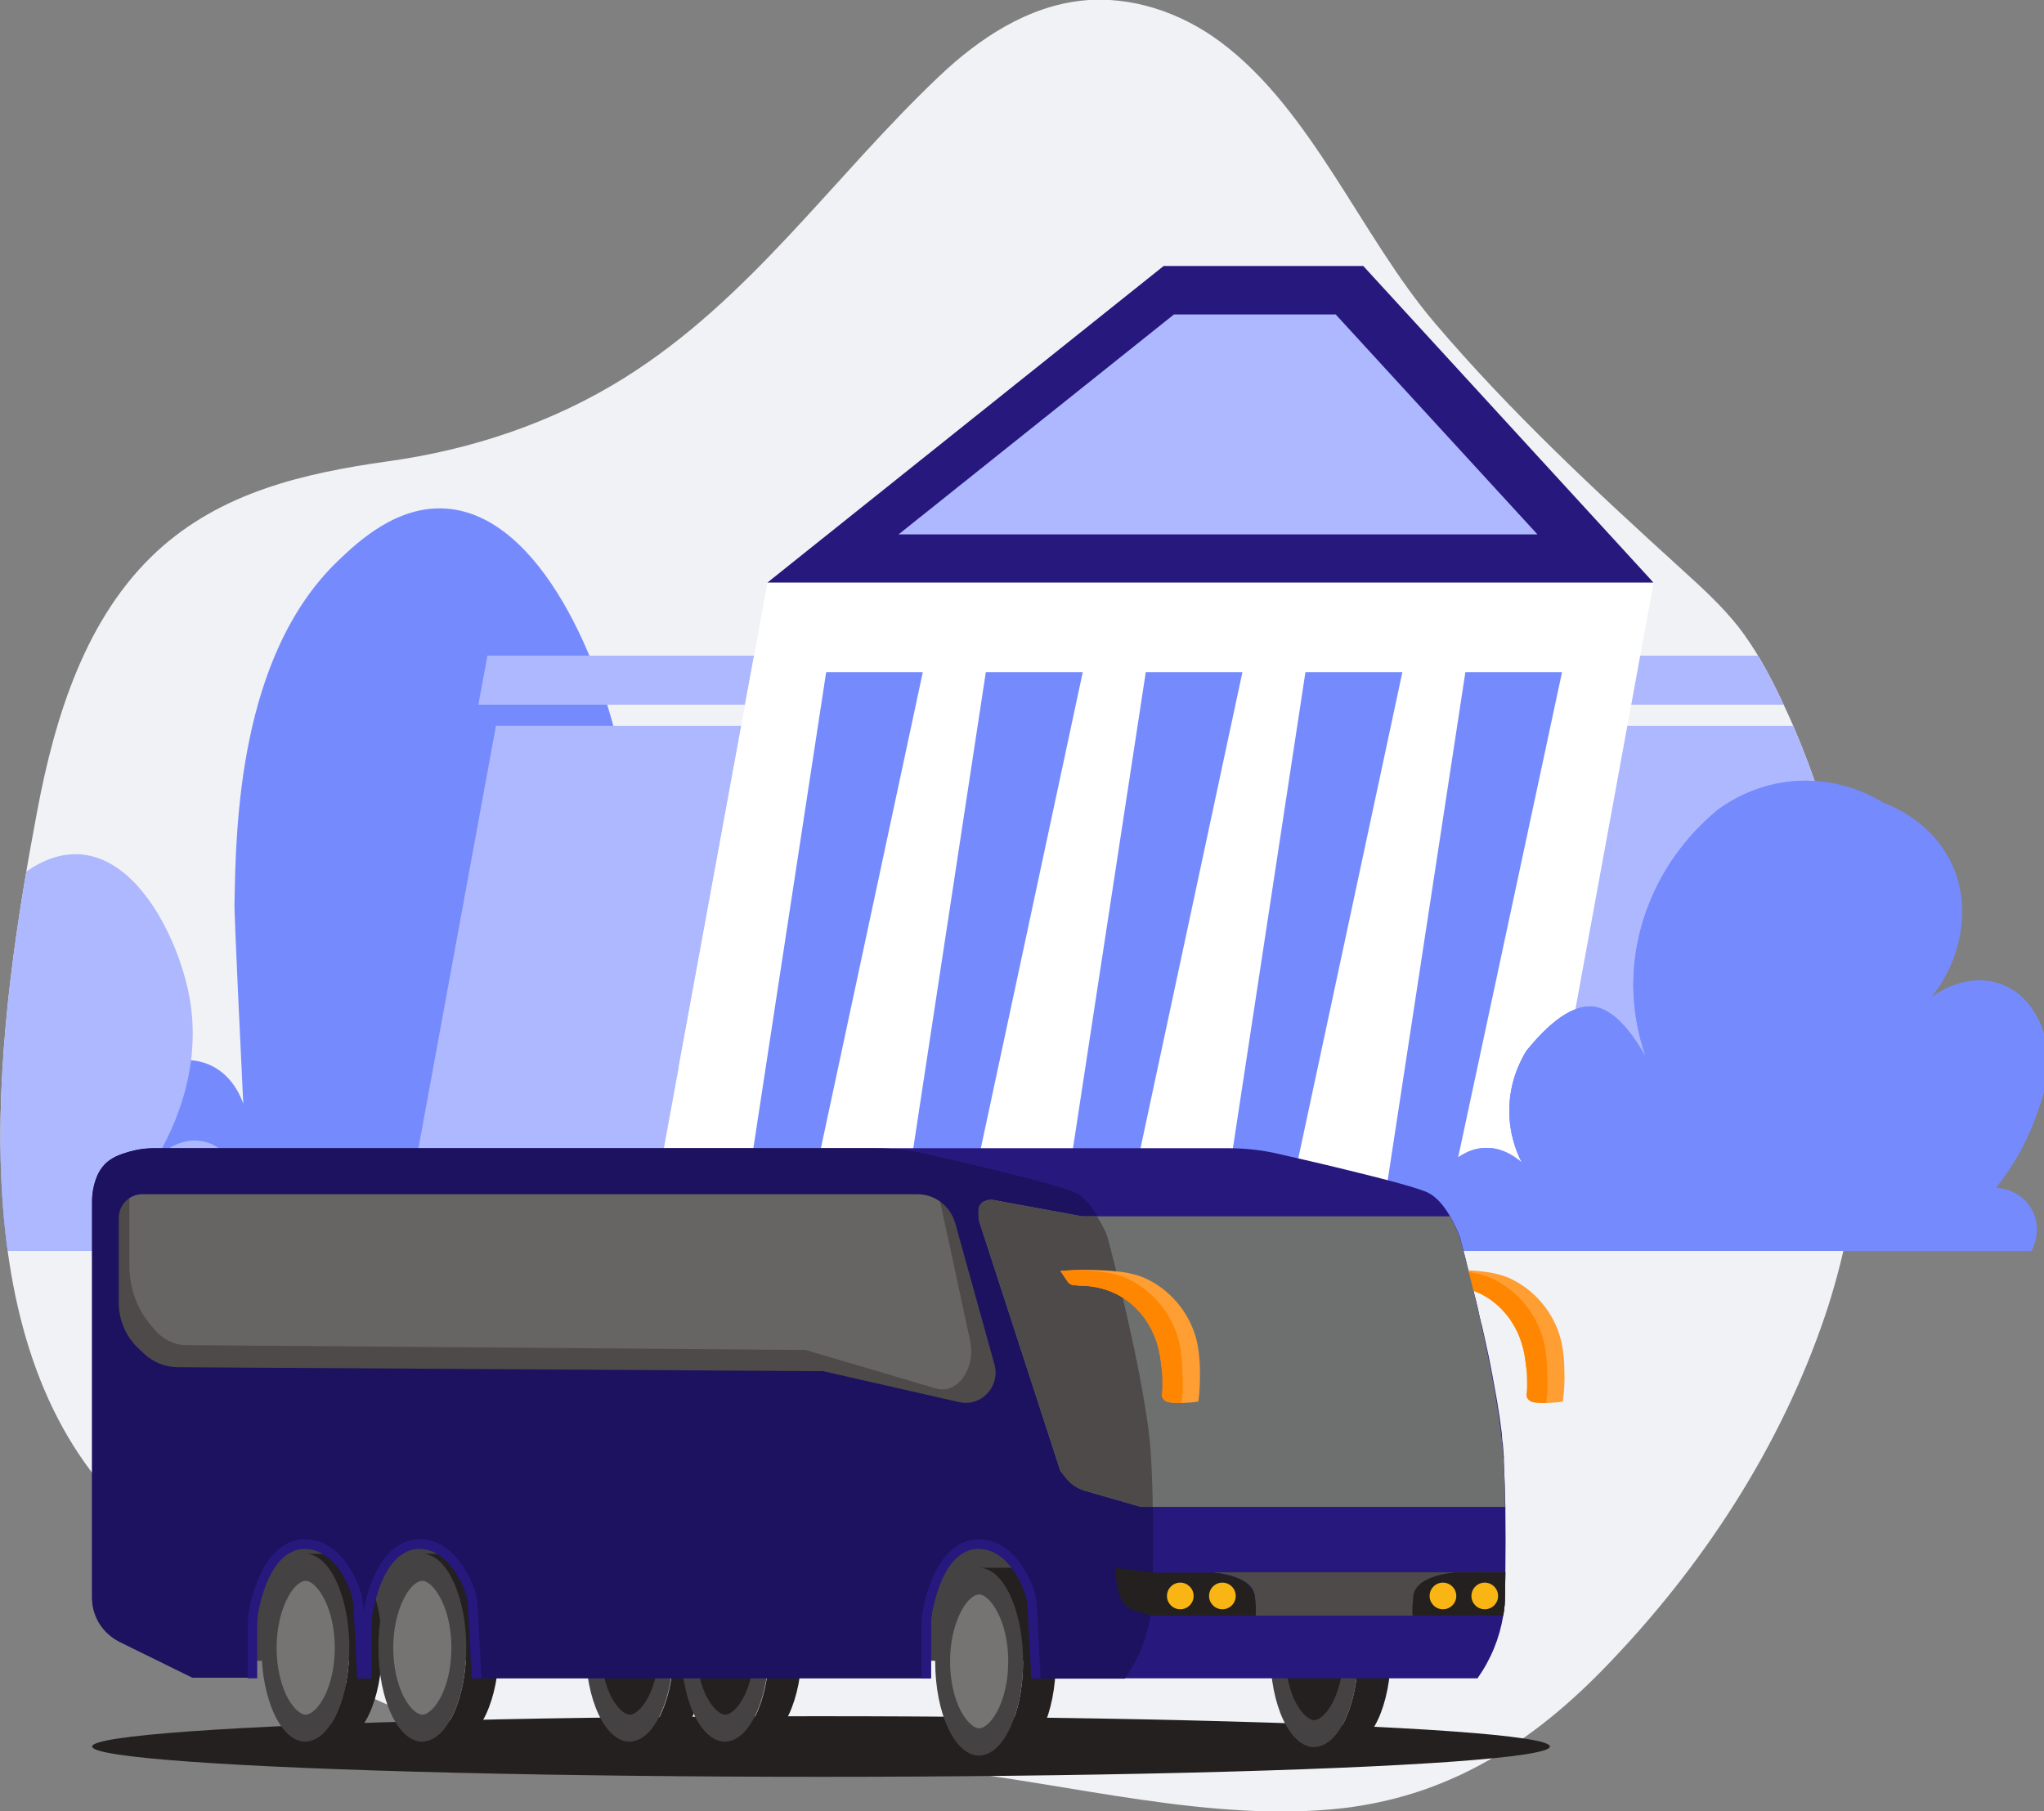 <?xml version="1.0" encoding="UTF-8"?>
<svg xmlns="http://www.w3.org/2000/svg" xmlns:xlink="http://www.w3.org/1999/xlink" version="1.1" id="Capa_1" x="0px" y="0px" viewBox="0 0 674.7 597.9" style="enable-background:new 0 0 674.7 597.9;" xml:space="preserve">
<rect x="0" y="0" width="674.7" height="597.9" fill="#808080" stroke="none"/>
<style type="text/css">
	.st0{fill:#758BFD;}
	.st1{fill:#F1F2F6;}
	.st2{fill:#AEB8FE;}
	.st3{fill:#27187E;}
	.st4{fill:none;stroke:#282828;stroke-width:0.201;stroke-miterlimit:10;}
	.st5{fill:#FFFFFF;}
	.st6{fill:#FF8600;}
	.st7{fill:none;stroke:#282828;stroke-width:1.035;stroke-miterlimit:10;}
	.st8{display:none;fill:#27187E;}
	.st9{fill:#D4145A;}
	.st10{clip-path:url(#SVGID_00000023977928094598913070000018000402708320435082_);}
	.st11{clip-path:url(#SVGID_00000173127444364284876850000016000035378298173878_);}
	.st12{clip-path:url(#SVGID_00000137817824396436316580000009062426461121438897_);}
	.st13{fill:none;stroke:#758BFD;stroke-width:2;stroke-miterlimit:10;}
	.st14{fill:none;stroke:#758BFD;stroke-width:2;stroke-miterlimit:10;stroke-dasharray:10.161,10.161;}
	.st15{fill:none;stroke:#27187E;stroke-width:0.906;stroke-miterlimit:10;}
	.st16{fill:none;stroke:#27187E;stroke-width:0.906;stroke-miterlimit:10;stroke-dasharray:9.029,9.029;}
	.st17{fill:none;stroke:#FFFFFF;stroke-miterlimit:10;}
	.st18{fill:none;stroke:#FFFFFF;stroke-miterlimit:10;stroke-dasharray:9.819,9.819;}
	.st19{fill:#BEC6FE;}
	.st20{fill:#2D82A1;}
	.st21{fill:#41BFF1;}
	.st22{fill:none;stroke:#238AAB;stroke-width:4;stroke-miterlimit:10;}
	.st23{fill:#899194;}
	.st24{fill:none;stroke:#FFFFFF;stroke-width:4;stroke-miterlimit:10;}
	.st25{fill:none;stroke:#FFFFFF;stroke-width:4;stroke-miterlimit:10;stroke-dasharray:21.237,12.742;}
	.st26{fill:#238AAB;}
	.st27{fill:#858175;}
	.st28{fill:#DED8C0;}
	.st29{fill:#C8C0A9;}
	.st30{fill:#EDEDEF;}
	.st31{fill:#DBDADF;}
	.st32{fill:#B1AFB4;}
	.st33{fill:#EEEEEE;}
	.st34{fill:#D3D3D3;}
	.st35{fill:#323232;}
	.st36{fill:#DCDCDC;}
	.st37{fill:#707070;}
	.st38{fill:#5D5E59;}
	.st39{fill:#616F78;}
	.st40{fill:#37363C;}
	.st41{fill:#B2ACB6;}
	.st42{fill:#FEFEFE;}
	.st43{fill:#301A7E;}
	.st44{fill:none;stroke:#B6B9FE;stroke-width:4;stroke-miterlimit:10;}
	.st45{fill:#7783FD;}
	.st46{fill:#B6B9FE;}
	.st47{fill:#FF9605;}
	.st48{clip-path:url(#SVGID_00000052070253900593064240000009948119828751865257_);}
	.st49{fill:none;stroke:#B6B9FE;stroke-width:2.348;stroke-miterlimit:10;}
	.st50{fill:none;stroke:#FFFFFF;stroke-width:2.348;stroke-miterlimit:10;}
	.st51{fill:none;stroke:#FFFFFF;stroke-width:2.348;stroke-miterlimit:10;stroke-dasharray:12.467,7.48;}
	.st52{clip-path:url(#SVGID_00000007408312515196642740000001223621916510928035_);}
	.st53{clip-path:url(#SVGID_00000166645136557338760410000017646545873641162896_);}
	.st54{fill:#282828;}
	.st55{fill:#CBD3FE;}
	.st56{fill:none;}
	.st57{clip-path:url(#SVGID_00000180350137795998580940000012851498805176864660_);}
	.st58{fill:#A1CDF0;}
	.st59{fill:#F0F7FE;}
	.st60{fill:#D2E7F8;}
	.st61{fill:#C7E1F6;}
	.st62{fill:#DAEAF7;}
	.st63{fill:#454243;}
	.st64{fill:#767472;}
	.st65{fill:#24201F;}
	.st66{fill:#FECB26;}
	.st67{fill:#FDCB26;}
	.st68{fill:#F9B513;}
	.st69{fill:#FBB414;}
	.st70{fill:#4D4A49;}
	.st71{fill:none;stroke:#FBA01D;stroke-width:8.909;stroke-miterlimit:10;}
	.st72{fill:#FF9E33;}
	.st73{fill:#1D125F;}
	.st74{opacity:0.26;clip-path:url(#SVGID_00000010287105751234988960000000673864625764067258_);fill:#B4B4B4;}
	.st75{clip-path:url(#SVGID_00000008142794178741786300000015052315017114551982_);fill:#4D4A49;}
	.st76{clip-path:url(#SVGID_00000178162901515936692880000008050723291256437127_);}
	.st77{opacity:0.26;clip-path:url(#SVGID_00000083781975578061788820000001672957686034054825_);fill:#B4B4B4;}
	.st78{clip-path:url(#SVGID_00000085945946272686969670000005015913044568055201_);fill:#4D4A49;}
</style>
<path class="st1" d="M442.9,596.9c32.9-3.8,60.2-19.1,86.4-46c32.4-33.3,58.5-73.1,73.3-117.1c21.7-65,14.2-144.6-16-205.7  c-3.6-7.4-7.7-14.6-12.7-21.1c-5.5-7-12.1-13-18.7-19c-28.4-25.8-56.7-52.1-81.6-81.4c-24.3-28.5-40.6-70.4-70.8-92.8  c-13-9.7-29.5-15.3-45.6-13.6c-18,1.9-33.9,12.4-47,24.8c-35.2,33.3-62.4,73.7-104.2,99.8c-23.7,14.8-50.5,23.7-78.1,27.5  c-27.7,3.9-55,10.2-76.2,29.8c-23.4,21.7-33.5,54.2-39.4,85.5c-12.7,67.5-26.9,166.5,22.3,223.7c30.5,35.4,84.7,79,133.8,81.5  c47.5,2.5,95,6.2,142.4,11.3C353.4,588.8,400,601.7,442.9,596.9z"></path>
<g>
	<defs>
		<path id="SVGID_00000125560413542008161600000012058260156779654799_" d="M442.9,596.9c32.9-3.8,60.2-19.1,86.4-46    c32.4-33.3,58.5-73.1,73.3-117.1c21.7-65,14.2-144.6-16-205.7c-3.6-7.4-7.7-14.6-12.7-21.1c-5.5-7-12.1-13-18.7-19    c-28.4-25.8-56.7-52.1-81.6-81.4c-24.3-28.5-40.6-70.4-70.8-92.8c-13-9.7-29.5-15.3-45.6-13.6c-18,1.9-33.9,12.4-47,24.8    c-35.2,33.3-62.4,73.7-104.2,99.8c-23.7,14.8-50.5,23.7-78.1,27.5c-27.7,3.9-55,10.2-76.2,29.8c-23.4,21.7-33.5,54.2-39.4,85.5    c-12.7,67.5-26.9,166.5,22.3,223.7c30.5,35.4,84.7,79,133.8,81.5c47.5,2.5,95,6.2,142.4,11.3C353.4,588.8,400,601.7,442.9,596.9z"></path>
	</defs>
	<clipPath id="SVGID_00000126305251490412336140000005282771497897337229_">
		<use xlink:href="#SVGID_00000125560413542008161600000012058260156779654799_" style="overflow:visible;"></use>
	</clipPath>
	<g style="clip-path:url(#SVGID_00000126305251490412336140000005282771497897337229_);">
		<g>
			<path class="st0" d="M-24.1,412.9H215c0.9-0.6,17.6-11.4,18.3-32.3c0.5-13.8-6-31.9-19.8-35.4c-9.5-2.4-19.9,2.8-26.7,12.8     c6.8-12.4,28.3-55.3,18.3-107c-5.9-30.7-26.2-80.7-57.6-83.1c-16.5-1.3-29.5,11.1-35.8,17.1c-32.9,31.4-33.9,87.8-34.3,113.9     c0,0-0.1,3.6,2.9,65.4l0,0c-0.9-2.5-2.7-6.5-6.3-9.7c-8.3-7.4-19-4.1-21.1-3.5c-12.1,3.7-21.3,18.9-23.4,38     c-9.4-11-23.6-14.2-35.5-8C-16.5,386.6-23.6,399-24.1,412.9z"></path>
			<path class="st2" d="M-79.9,412.9H68.2c0.6-0.3,10.9-6.1,11.3-17.2c0.3-7.4-3.7-17.1-12.3-18.9c-5.9-1.3-12.3,1.5-16.5,6.9     c4.2-6.6,17.5-29.6,11.3-57.2C58.4,310,45.9,283.3,26.4,282c-10.2-0.7-18.3,5.9-22.1,9.1c-20.4,16.8-21,46.9-21.3,60.8     c0,0,0,1.9,1.8,34.9l0,0c-0.6-1.3-1.7-3.5-3.9-5.2c-5.1-4-11.8-2.2-13-1.9c-7.5,2-13.2,10.1-14.5,20.3c-5.8-5.9-14.6-7.6-22-4.3     C-75.2,398.9-79.6,405.5-79.9,412.9z"></path>
		</g>
		<g>
			<g>
				<polygon class="st2" points="504.4,412.9 585.4,412.9 617.2,239.6 536.2,239.6     "></polygon>
				<polygon class="st2" points="537.5,232.6 625.5,232.6 628.5,216.4 540.5,216.4     "></polygon>
			</g>
			<g>
				<polygon class="st2" points="212.9,412.9 131.9,412.9 163.7,239.6 244.7,239.6     "></polygon>
				<polygon class="st2" points="245.9,232.6 157.9,232.6 160.9,216.4 248.9,216.4     "></polygon>
			</g>
			<polygon class="st5" points="212.9,412.9 505.4,412.9 546,191.4 253.5,191.4    "></polygon>
			<g>
				<polygon class="st0" points="246.2,395.2 267.5,395.2 304.6,221.9 272.7,221.9     "></polygon>
				<polygon class="st0" points="299,395.2 320.3,395.2 357.4,221.9 325.4,221.9     "></polygon>
				<polygon class="st0" points="351.7,395.2 373,395.2 410.1,221.9 378.2,221.9     "></polygon>
				<polygon class="st0" points="404.5,395.2 425.8,395.2 462.9,221.9 430.9,221.9     "></polygon>
				<polygon class="st0" points="457.2,395.2 478.5,395.2 515.6,221.9 483.7,221.9     "></polygon>
			</g>
			<polygon class="st3" points="253.3,192.3 545.8,192.3 450,87.8 384.1,87.8    "></polygon>
			<polygon class="st2" points="296.6,176.4 387.5,103.8 440.9,103.8 507.5,176.4    "></polygon>
		</g>
		<path class="st0" d="M462.3,412.9h208.3c0.2-0.3,3.8-7,0-13.8c-3.8-6.7-11.3-7-11.7-7.1c7.5-9.4,11.3-18.2,13.4-24.1    c2.9-8.4,5.2-15.1,3.3-23.4c-0.6-2.8-3.5-15.5-15.2-19.7c-11.7-4.2-22.2,3.8-23,4.5c2.4-3,6-8.1,8.2-15.2    c1.2-3.8,4.4-15.1-0.7-27.5c-6.3-15.1-20.5-20.6-23-21.5c-3.9-2.4-12.9-7.3-25.3-7.4c-15.4-0.2-26.2,7.1-29.7,9.7    c-5.4,4.5-13.8,12.6-20.1,25.3c-6,12.2-7.1,22.8-7.4,26.4c-1.1,13,1.7,23.5,3.7,29.3c0.7,2.1-6.7-14.1-16.3-16    c-7.8-1.5-16.1,6-23,14.5c-1.8,3-5.5,9.8-5.6,19.3c-0.1,8.2,2.5,14.4,4.1,17.5c-2.2-1.9-6.3-4.8-11.5-4.8    c-9.8-0.1-16.5,9.6-20.4,15.2C467.8,397.5,464.1,403.8,462.3,412.9z"></path>
	</g>
</g>
<g>
	<defs>
		<path id="SVGID_00000049222580396897161180000016977756746003251642_" d="M442.9,596.9c32.9-3.8,60.2-19.1,86.4-46    c32.4-33.3,58.5-73.1,73.3-117.1c21.7-65,14.2-144.6-16-205.7c-3.6-7.4-7.7-14.6-12.7-21.1c-5.5-7-12.1-13-18.7-19    c-28.4-25.8-56.7-52.1-81.6-81.4c-24.3-28.5-40.6-70.4-70.8-92.8c-13-9.7-29.5-15.3-45.6-13.6c-18,1.9-33.9,12.4-47,24.8    c-35.2,33.3-62.4,73.7-104.2,99.8c-23.7,14.8-50.5,23.7-78.1,27.5c-27.7,3.9-55,10.2-76.2,29.8c-23.4,21.7-33.5,54.2-39.4,85.5    c-12.7,67.5-26.9,166.5,22.3,223.7c30.5,35.4,84.7,79,133.8,81.5c47.5,2.5,95,6.2,142.4,11.3C353.4,588.8,400,601.7,442.9,596.9z"></path>
	</defs>
	<clipPath id="SVGID_00000007401282718554675780000007673237383504570762_">
		<use xlink:href="#SVGID_00000049222580396897161180000016977756746003251642_" style="overflow:visible;"></use>
	</clipPath>
</g>
<g>
	<path class="st0" d="M462.3,412.9h208.3c0.2-0.3,3.8-7,0-13.8c-3.8-6.7-11.3-7-11.7-7.1c7.5-9.4,11.3-18.2,13.4-24.1   c2.9-8.4,5.2-15.1,3.3-23.4c-0.6-2.8-3.5-15.5-15.2-19.7c-11.7-4.2-22.2,3.8-23,4.5c2.4-3,6-8.1,8.2-15.2   c1.2-3.8,4.4-15.1-0.7-27.5c-6.3-15.1-20.5-20.6-23-21.5c-3.9-2.4-12.9-7.3-25.3-7.4c-15.4-0.2-26.2,7.1-29.7,9.7   c-5.4,4.5-13.8,12.6-20.1,25.3c-6,12.2-7.1,22.8-7.4,26.4c-1.1,13,1.7,23.5,3.7,29.3c0.7,2.1-6.7-14.1-16.3-16   c-7.8-1.5-16.1,6-23,14.5c-1.8,3-5.5,9.8-5.6,19.3c-0.1,8.2,2.5,14.4,4.1,17.5c-2.2-1.9-6.3-4.8-11.5-4.8   c-9.8-0.1-16.5,9.6-20.4,15.2C467.8,397.5,464.1,403.8,462.3,412.9z"></path>
</g>
<g>
	<ellipse class="st65" cx="271" cy="576.5" rx="240.6" ry="10"></ellipse>
	<g>
		<rect x="63.3" y="490" class="st63" width="292.2" height="58.2"></rect>
		<g>
			<g>
				<path class="st63" d="M222.3,543.9c0,13-3.8,24.2-9.1,28.8c-1.7,1.4-3.5,2.2-5.4,2.2c-8,0-14.5-13.9-14.5-31s6.5-31,14.5-31      c1.9,0,3.7,0.8,5.4,2.2C218.6,519.7,222.3,530.9,222.3,543.9z"></path>
				<path class="st65" d="M207.9,566c-1.3,0-3.6-1.4-5.8-5.3c-2.4-4.3-3.8-10.5-3.8-16.8s1.4-12.4,3.8-16.8c2.1-3.9,4.4-5.3,5.8-5.3      c0.7,0,1.4,0.3,2.2,0.9c3.5,2.6,7.4,10.3,7.4,21.2c0,10.8-3.8,18.6-7.4,21.2C209.2,565.7,208.5,566,207.9,566z"></path>
				<path class="st65" d="M233.2,543.9c0,17.1-6.5,31-14.5,31h-10.8c1.9,0,3.7-0.8,5.4-2.2c5.3-4.6,9.1-15.8,9.1-28.8      s-3.8-24.2-9.1-28.8c-1.7-1.4-3.5-2.2-5.4-2.2h10.8C226.7,512.9,233.2,526.8,233.2,543.9z"></path>
			</g>
			<g>
				<path class="st63" d="M253.8,543.9c0,13-3.8,24.2-9.1,28.8c-1.7,1.4-3.5,2.2-5.4,2.2c-8,0-14.5-13.9-14.5-31s6.5-31,14.5-31      c1.9,0,3.7,0.8,5.4,2.2C250.1,519.7,253.8,530.9,253.8,543.9z"></path>
				<path class="st65" d="M239.4,566c-1.3,0-3.6-1.4-5.8-5.3c-2.4-4.3-3.8-10.5-3.8-16.8s1.4-12.4,3.8-16.8c2.1-3.9,4.4-5.3,5.8-5.3      c0.7,0,1.4,0.3,2.2,0.9c3.5,2.6,7.4,10.3,7.4,21.2c0,10.8-3.8,18.6-7.4,21.2C240.8,565.7,240,566,239.4,566z"></path>
				<path class="st65" d="M264.7,543.9c0,17.1-6.5,31-14.5,31h-10.8c1.9,0,3.7-0.8,5.4-2.2c5.3-4.6,9.1-15.8,9.1-28.8      s-3.8-24.2-9.1-28.8c-1.7-1.4-3.5-2.2-5.4-2.2h10.8C258.2,512.9,264.7,526.8,264.7,543.9z"></path>
			</g>
			<g>
				<path class="st63" d="M115.3,543.9c0,13-3.8,24.2-9.1,28.8c-1.7,1.4-3.5,2.2-5.4,2.2c-8,0-14.5-13.9-14.5-31s6.5-31,14.5-31      c1.9,0,3.7,0.8,5.4,2.2C111.6,519.7,115.3,530.9,115.3,543.9z"></path>
				<path class="st64" d="M100.9,566c-1.3,0-3.6-1.4-5.8-5.3c-2.4-4.3-3.8-10.5-3.8-16.8s1.4-12.4,3.8-16.8c2.1-3.9,4.4-5.3,5.8-5.3      c0.7,0,1.4,0.3,2.2,0.9c3.5,2.6,7.4,10.3,7.4,21.2c0,10.8-3.8,18.6-7.4,21.2C102.2,565.7,101.5,566,100.9,566z"></path>
				<path class="st65" d="M126.1,543.9c0,17.1-6.5,31-14.5,31h-10.8c1.9,0,3.7-0.8,5.4-2.2c5.3-4.6,9.1-15.8,9.1-28.8      s-3.8-24.2-9.1-28.8c-1.7-1.4-3.5-2.2-5.4-2.2h10.8C119.7,512.9,126.1,526.8,126.1,543.9z"></path>
			</g>
			<g>
				<path class="st63" d="M153.9,543.9c0,13-3.8,24.2-9.1,28.8c-1.7,1.4-3.5,2.2-5.4,2.2c-8,0-14.5-13.9-14.5-31s6.5-31,14.5-31      c1.9,0,3.7,0.8,5.4,2.2C150.1,519.7,153.9,530.9,153.9,543.9z"></path>
				<path class="st64" d="M139.4,566c-1.3,0-3.6-1.4-5.8-5.3c-2.4-4.3-3.8-10.5-3.8-16.8s1.4-12.4,3.8-16.8c2.1-3.9,4.4-5.3,5.8-5.3      c0.7,0,1.4,0.3,2.2,0.9c3.5,2.6,7.4,10.3,7.4,21.2c0,10.8-3.8,18.6-7.4,21.2C140.8,565.7,140.1,566,139.4,566z"></path>
				<path class="st65" d="M164.7,543.9c0,17.1-6.5,31-14.5,31h-10.8c1.9,0,3.7-0.8,5.4-2.2c5.3-4.6,9.1-15.8,9.1-28.8      s-3.8-24.2-9.1-28.8c-1.7-1.4-3.5-2.2-5.4-2.2h10.8C158.2,512.9,164.7,526.8,164.7,543.9z"></path>
			</g>
			<g>
				<path class="st63" d="M337.7,548.5c0,13-3.8,24.2-9.1,28.8c-1.7,1.4-3.5,2.2-5.4,2.2c-8,0-14.5-13.9-14.5-31      c0-17.1,6.5-31,14.5-31c1.9,0,3.7,0.8,5.4,2.2C333.9,524.3,337.7,535.4,337.7,548.5z"></path>
				<path class="st64" d="M323.2,570.5c-1.3,0-3.6-1.4-5.8-5.3c-2.4-4.3-3.8-10.5-3.8-16.8s1.4-12.4,3.8-16.8      c2.1-3.9,4.4-5.3,5.8-5.3c0.7,0,1.4,0.3,2.2,0.9c3.5,2.6,7.4,10.3,7.4,21.2c0,10.8-3.8,18.6-7.4,21.2      C324.6,570.2,323.8,570.5,323.2,570.5z"></path>
				<path class="st65" d="M348.5,548.5c0,17.1-6.5,31-14.5,31h-10.8c1.9,0,3.7-0.8,5.4-2.2c5.3-4.6,9.1-15.8,9.1-28.8      c0-13-3.8-24.2-9.1-28.8c-1.7-1.4-3.5-2.2-5.4-2.2H334C342,517.5,348.5,531.3,348.5,548.5z"></path>
			</g>
			<g>
				<path class="st63" d="M448.3,545.7c0,13-3.8,24.2-9.1,28.8c-1.7,1.4-3.5,2.2-5.4,2.2c-8,0-14.5-13.9-14.5-31s6.5-31,14.5-31      c1.9,0,3.7,0.8,5.4,2.2C444.5,521.5,448.3,532.7,448.3,545.7z"></path>
				<path class="st65" d="M433.8,567.8c-1.3,0-3.6-1.4-5.8-5.3c-2.4-4.3-3.8-10.5-3.8-16.8s1.4-12.4,3.8-16.8      c2.1-3.9,4.4-5.3,5.8-5.3c0.7,0,1.4,0.3,2.2,0.9c3.5,2.6,7.4,10.3,7.4,21.2c0,10.8-3.8,18.6-7.4,21.2      C435.2,567.5,434.5,567.8,433.8,567.8z"></path>
				<path class="st65" d="M459.1,545.7c0,17.1-6.5,31-14.5,31h-10.8c1.9,0,3.7-0.8,5.4-2.2c5.3-4.6,9.1-15.8,9.1-28.8      s-3.8-24.2-9.1-28.8c-1.7-1.4-3.5-2.2-5.4-2.2h10.8C452.6,514.7,459.1,528.6,459.1,545.7z"></path>
			</g>
		</g>
		<path class="st3" d="M496.9,519c0,2.6-0.1,5.1-0.1,7.5c0,2.3-0.2,4.6-0.6,6.8c-1.2,7.4-4.1,14.5-8.5,20.7H340.7l-1.2-23.4    c-0.1-2.6-0.8-5.2-1.8-7.6c-0.3-0.6-0.6-1.3-1-2c-0.1-0.2-0.2-0.5-0.4-0.7c-0.2-0.3-0.3-0.6-0.5-0.9c-0.1-0.2-0.2-0.3-0.3-0.5    c-0.2-0.3-0.3-0.5-0.5-0.8c-0.1-0.2-0.3-0.4-0.4-0.6c0,0,0,0-0.1-0.1c-0.6-0.8-1.2-1.6-1.9-2.4c-0.1-0.1-0.2-0.2-0.3-0.3    c-1-1.1-2.2-2.1-3.5-2.9c-0.1-0.1-0.2-0.1-0.3-0.1c-0.2-0.1-0.4-0.2-0.6-0.3c-0.1,0-0.2-0.1-0.3-0.1c-0.1-0.1-0.3-0.1-0.4-0.2    c-0.2-0.1-0.3-0.1-0.5-0.2c-0.1,0-0.2-0.1-0.3-0.1c-0.1,0-0.1-0.1-0.2-0.1c-0.2-0.1-0.5-0.1-0.7-0.2c0,0,0,0,0,0    c-0.1,0-0.2,0-0.3-0.1c-0.1,0-0.2,0-0.3-0.1c-0.1,0-0.3-0.1-0.4-0.1c-0.1,0-0.2,0-0.3,0c-0.1,0-0.2,0-0.2,0c-0.5,0-1.1,0-1.7,0    c-9,0.7-13.1,14.3-14.5,20.6c-0.4,1.9-0.6,3.7-0.6,5.6v17.5H155.7l-1.2-23.4c0-0.2,0-0.4-0.1-0.7c0-0.2,0-0.3,0-0.5    c0-0.1,0-0.2,0-0.3c0-0.2-0.1-0.4-0.1-0.6c0-0.2-0.1-0.4-0.1-0.6c0,0,0-0.1,0-0.1c0-0.2-0.1-0.4-0.1-0.6c0-0.2-0.1-0.4-0.2-0.7    c-0.1-0.4-0.2-0.8-0.3-1.2c0,0,0,0,0-0.1c-0.1-0.2-0.1-0.4-0.2-0.6c0-0.1-0.1-0.3-0.1-0.4c0-0.1-0.1-0.2-0.1-0.3    c-0.1-0.3-0.3-0.7-0.4-1c-0.6-1.4-1.5-3.1-2.5-4.7c-0.1-0.2-0.2-0.4-0.3-0.5c-0.1-0.1-0.2-0.3-0.3-0.4c-0.1-0.2-0.3-0.4-0.4-0.6    c-0.2-0.3-0.4-0.5-0.6-0.8c-0.1-0.1-0.2-0.2-0.3-0.3c-0.1-0.1-0.2-0.2-0.3-0.3c0,0,0,0,0,0c-0.3-0.3-0.5-0.6-0.8-0.9    c-0.2-0.2-0.4-0.4-0.6-0.6c-0.1-0.1-0.2-0.2-0.3-0.3c0,0-0.1-0.1-0.1-0.1c-0.3-0.2-0.5-0.5-0.8-0.7c-0.3-0.2-0.5-0.4-0.8-0.6    c-0.1-0.1-0.3-0.2-0.4-0.3c-0.4-0.3-0.9-0.5-1.3-0.7c-0.1-0.1-0.3-0.1-0.4-0.2c-0.1-0.1-0.3-0.1-0.4-0.2c-0.1-0.1-0.2-0.1-0.4-0.1    c-0.1,0-0.2-0.1-0.3-0.1c-0.1-0.1-0.3-0.1-0.4-0.1c-0.1,0-0.2-0.1-0.4-0.1c-0.2,0-0.3-0.1-0.5-0.1c-0.1,0-0.3,0-0.4-0.1    c-0.1,0-0.2,0-0.2,0c-0.2,0-0.3,0-0.5-0.1c-0.1,0-0.2,0-0.4,0c-0.2,0-0.3,0-0.5,0c-0.3,0-0.6,0-0.9,0c-0.2,0-0.3,0-0.5,0.1    c-0.1,0-0.2,0-0.4,0.1c-0.1,0-0.1,0-0.2,0c-0.1,0-0.2,0-0.3,0.1c-0.2,0.1-0.4,0.1-0.7,0.2c-0.1,0-0.3,0.1-0.4,0.1    c-2.7,1-4.8,3.1-6.5,5.7c-0.1,0.2-0.2,0.3-0.3,0.5c-0.4,0.6-0.8,1.3-1.1,2c-0.1,0.2-0.2,0.4-0.3,0.5c0,0.1-0.1,0.2-0.1,0.3    c-0.1,0.2-0.2,0.4-0.3,0.5c-0.1,0.2-0.2,0.4-0.3,0.5c-0.5,1.2-1,2.4-1.4,3.6c-0.1,0.2-0.1,0.4-0.2,0.5c0,0.1-0.1,0.3-0.1,0.4    c-0.1,0.3-0.2,0.5-0.3,0.8c-0.1,0.3-0.2,0.6-0.3,0.9c-0.2,0.8-0.5,1.7-0.6,2.4c-0.1,0.2-0.1,0.4-0.2,0.7c-0.1,0.2-0.1,0.4-0.1,0.6    c-0.4,1.9-0.6,3.7-0.6,5.6v17.5h-4.2l-1.2-23.4c-0.2-2.6-0.8-5.2-1.9-7.6c-0.6-1.4-1.5-3.1-2.5-4.7c-0.1-0.2-0.2-0.4-0.3-0.5    c-0.1-0.1-0.2-0.3-0.3-0.4c-0.1-0.2-0.3-0.4-0.4-0.6c-0.2-0.3-0.4-0.5-0.6-0.8c-0.1-0.1-0.2-0.2-0.3-0.3c-0.1-0.1-0.2-0.2-0.3-0.3    c0,0,0,0,0,0c-0.3-0.3-0.5-0.6-0.8-0.9c-0.2-0.2-0.4-0.4-0.6-0.6c-0.1-0.1-0.2-0.2-0.3-0.3c0,0-0.1-0.1-0.1-0.1    c-0.3-0.2-0.5-0.5-0.8-0.7c-0.3-0.2-0.5-0.4-0.8-0.6c-0.1-0.1-0.3-0.2-0.4-0.3c-0.4-0.3-0.9-0.5-1.3-0.7c-0.1-0.1-0.3-0.1-0.4-0.2    c-0.1-0.1-0.3-0.1-0.4-0.2c-0.1-0.1-0.2-0.1-0.4-0.1c-0.1,0-0.2-0.1-0.3-0.1c-0.1-0.1-0.3-0.1-0.4-0.1c-0.1,0-0.2-0.1-0.4-0.1    c-0.2,0-0.3-0.1-0.5-0.1c-0.1,0-0.3,0-0.4-0.1c-0.1,0-0.2,0-0.2,0c-0.2,0-0.3,0-0.5-0.1c-0.1,0-0.2,0-0.4,0c-0.2,0-0.3,0-0.5,0    c-0.3,0-0.6,0-0.9,0c-9,0.7-13.1,14.3-14.5,20.6c-0.4,1.9-0.6,3.7-0.6,5.6v17.5H63.5l-24-11.8c-2.8-1.4-5.2-3.6-6.8-6.2    c-0.7-1.2-1.3-2.5-1.7-3.9c-0.4-1.4-0.6-2.8-0.6-4.2V396.4c0-2.8,0.6-5.7,1.7-8.3c0.6-1.4,1.4-2.6,2.4-3.7c1-1.1,2.3-1.9,3.6-2.6    c2-0.9,4.2-1.6,6.4-2.1c2.2-0.5,4.4-0.7,6.7-0.7h354c5.7,0,11.4,0.6,16.9,1.9c6.2,1.4,14.9,3.4,23.4,5.5    c11.9,2.9,23.3,5.9,26.1,7.4c3,1.6,5.4,4.8,7.1,7.8c2.1,3.6,3.3,7,3.3,7s0.1,0.2,0.1,0.5c0,0.1,0.1,0.3,0.1,0.4    c0.4,1.6,1.4,5.1,2.5,9.9c0.1,0.2,0.1,0.4,0.2,0.6c0.5,1.9,1,3.9,1.5,6.1v0c0.1,0.3,0.1,0.5,0.2,0.8c0.1,0.5,0.2,1,0.4,1.5    c0.3,1.2,0.6,2.5,0.9,3.8c0.2,0.9,0.4,1.8,0.6,2.8c0.1,0.2,0.1,0.5,0.2,0.7c0.1,0.7,0.3,1.3,0.5,2c0.1,0.6,0.3,1.2,0.4,1.8    c0.1,0.6,0.3,1.2,0.4,1.8c0.1,0.3,0.1,0.6,0.2,0.9c0.3,1.5,0.7,3.1,1,4.6c0.1,0.3,0.1,0.6,0.2,0.9c0.8,4,1.6,8.1,2.3,12.2    c0.2,0.9,0.3,1.9,0.5,2.8c0.6,3.6,1.1,7,1.5,10.3c0,0.4,0.1,0.8,0.1,1.2c0,0.1,0,0.1,0,0.2c0,0.4,0.1,0.7,0.1,1.1    c0,0.2,0,0.4,0.1,0.6c0,0.3,0.1,0.6,0.1,1c0,0.4,0.1,0.9,0.1,1.3c0,0.4,0.1,0.9,0.1,1.3c0,0.3,0,0.7,0.1,1c0,0.3,0,0.5,0,0.8    c0,0.3,0,0.5,0,0.7c0.2,4.9,0.4,10,0.5,15.2C497,504.9,497,512.4,496.9,519z"></path>
		<g>
			<path class="st72" d="M515.9,462.5c0,0.3-2.9,0.5-5.5,0.6c-1.9,0-3.7-0.1-4.5-0.3c-0.6-0.2-1.2-0.5-1.6-1.1     c-0.5-0.7-0.4-1.3-0.3-2.1c0.1-0.8,0.1-1.6,0.1-2.4c0-1.9,0-3.9-0.3-5.8c-0.4-3.6-1-8.6-4.1-13.9c-1.1-1.9-4-6.5-9.8-9.8     c-5.4-3-10.5-3.3-12.9-3.3l-2.3-0.2c-0.8-0.1-1.5-0.5-1.9-1.1l-2.4-3.6c1.8-0.1,3.6-0.2,5.3-0.3c0,0,0,0,0,0     c3.4-0.1,6.7,0,10.1,0.2c4.7,0.3,9.5,0.9,13.7,3.1c8.4,4.3,14.6,12.6,16.2,21.9c0.5,2.9,0.7,5.8,0.7,8.7     C516.5,456.3,516.3,459.4,515.9,462.5z"></path>
			<path class="st6" d="M510.4,463.1c-1.9,0-3.7-0.1-4.5-0.3c-0.6-0.2-1.2-0.5-1.6-1.1c-0.5-0.7-0.4-1.3-0.3-2.1     c0.1-0.8,0.1-1.6,0.1-2.4c0-1.9,0-3.9-0.3-5.8c-0.4-3.6-1-8.6-4.1-13.9c-1.1-1.9-4-6.5-9.8-9.8c-5.4-3-10.5-3.3-12.9-3.3     l-2.3-0.2c-0.8-0.1-1.5-0.5-1.9-1.1l-2.4-3.6c1.8-0.1,3.6-0.2,5.3-0.3c0,0,0,0,0,0c1.3,0,2.6,0.1,3.9,0.2     c4.8,0.3,9.6,0.9,13.9,3.1c8.6,4.4,14.8,12.8,16.5,22.3c0.5,2.9,0.7,6,0.7,8.9C510.9,456.9,510.8,460,510.4,463.1z"></path>
		</g>
		<path class="st73" d="M380.4,526.5c-0.2,9.9-3.4,19.5-9.1,27.6h-30.6l-1.2-23.4c-0.1-2.6-0.8-5.2-1.8-7.6    c-2.4-5.3-7.3-13.4-15.3-12.8c-9,0.7-13.1,14.3-14.5,20.6c-0.4,1.9-0.6,3.7-0.6,5.6v17.5H155.7l-1.2-23.4    c-0.2-2.6-0.8-5.2-1.9-7.6c-2.4-5.3-7.3-13.4-15.3-12.8c-9,0.7-13.1,14.3-14.5,20.6c-0.4,1.9-0.6,3.7-0.6,5.6v17.5h-4.2l-1.2-23.4    c-0.2-2.6-0.8-5.2-1.9-7.6c-2.4-5.3-7.3-13.4-15.3-12.8c-9,0.7-13.1,14.3-14.5,20.6c-0.4,1.9-0.6,3.7-0.6,5.6v17.5H63.5l-24-11.8    c-2.8-1.4-5.2-3.6-6.8-6.2c-0.7-1.2-1.3-2.5-1.7-3.9c-0.4-1.4-0.6-2.8-0.6-4.2V396.4c0-2.8,0.6-5.7,1.7-8.3    c0.6-1.4,1.4-2.6,2.4-3.7c1-1.1,2.3-1.9,3.6-2.6c2-0.9,4.2-1.6,6.4-2.1c2.2-0.5,4.4-0.7,6.7-0.7h237.6c5.7,0,11.4,0.6,16.9,1.9    c6.2,1.4,14.9,3.4,23.4,5.5c11.9,2.9,23.3,5.9,26.1,7.4c2.5,1.3,4.5,3.7,6.2,6.2c2.7,4.2,4.3,8.6,4.3,8.6s8.2,30.1,12.3,55.4    c0.2,1.3,0.4,2.5,0.6,3.7c0.8,5.3,1.3,10.2,1.5,14.5c0.3,5.3,0.4,11,0.5,16.7C380.7,508.9,380.6,518.7,380.4,526.5z"></path>
		<g>
			<defs>
				<path id="SVGID_00000155148626356658065010000014178135443423578754_" d="M316.5,462.8l-44.8-10.2l-212.9-1.3      c-4.2,0-8.2-1.6-11.3-4.5l-1.7-1.6c-4.2-3.9-6.6-9.4-6.6-15.2v-28c0-4.3,3.5-7.8,7.8-7.8h255.8c5.8,0,10.9,3.9,12.5,9.5l13,46.8      C330.2,457.8,323.8,464.5,316.5,462.8z"></path>
			</defs>
			<use xlink:href="#SVGID_00000155148626356658065010000014178135443423578754_" style="overflow:visible;fill:#4D4A49;"></use>
			<clipPath id="SVGID_00000157283548986545115600000014582350861646553521_">
				<use xlink:href="#SVGID_00000155148626356658065010000014178135443423578754_" style="overflow:visible;"></use>
			</clipPath>
			<path style="opacity:0.26;clip-path:url(#SVGID_00000157283548986545115600000014582350861646553521_);fill:#B4B4B4;" d="     M308.9,458.3l-43-12.7l-204.5-1.6c-4,0-7.9-2-10.8-5.6l-1.6-2c-4-4.9-6.3-11.7-6.3-18.8v-34.7c0-5.4,3.4-9.7,7.5-9.7h245.6     c5.6,0,10.5,4.8,12,11.7l12.5,58C322,452,315.9,460.4,308.9,458.3z"></path>
		</g>
		<g>
			<defs>
				<path id="SVGID_00000158750361073092180940000011024701358104004272_" d="M496.8,497.4H376.6l-18.4-5.3      c-2.5-0.7-4.7-2.2-6.3-4.2l-1.9-2.4l-26.6-81.8c-0.3-0.9-0.4-1.8-0.4-2.7v-1.5c0-1.2,0.7-2.3,1.7-2.9l0.1,0      c1-0.5,2.1-0.7,3.1-0.5l29.3,5.4h121.4c2.1,3.6,3.3,7,3.3,7s13.1,47.9,14.4,73.6C496.6,487.1,496.8,492.3,496.8,497.4z"></path>
			</defs>
			<use xlink:href="#SVGID_00000158750361073092180940000011024701358104004272_" style="overflow:visible;fill:#6E7070;"></use>
			<clipPath id="SVGID_00000170979312650162680600000017543674975638906793_">
				<use xlink:href="#SVGID_00000158750361073092180940000011024701358104004272_" style="overflow:visible;"></use>
			</clipPath>
			<path style="clip-path:url(#SVGID_00000170979312650162680600000017543674975638906793_);fill:#4D4A49;" d="M380.5,498.9     l-22.3-6.8c-2.5-0.7-4.7-2.2-6.3-4.2l-1.9-2.4l-26.6-81.8c-0.3-0.9-0.4-1.8-0.4-2.7v-1.5c0-1.2,0.7-2.3,1.7-2.9l0.1,0     c1-0.5,2.1-0.7,3.1-0.5l34.2,5.4c2.7,4.2,3.5,7,3.5,7s8.2,30.1,12.3,55.4l0.6,3.7c0.8,5.3,1.3,10.2,1.5,14.5     C380.3,487.6,380.5,493.3,380.5,498.9z"></path>
		</g>
		<g>
			<path class="st72" d="M395.6,462.5c0,0.3-2.9,0.5-5.5,0.6c-1.9,0-3.7-0.1-4.5-0.3c-0.6-0.2-1.2-0.5-1.6-1.1     c-0.5-0.7-0.4-1.3-0.3-2.1c0.1-0.8,0.1-1.6,0.1-2.4c0-1.9,0-3.9-0.3-5.8c-0.4-3.6-1-8.6-4.1-13.9c-1.1-1.9-4-6.5-9.8-9.8     c-5.4-3-10.5-3.3-12.9-3.3l-2.3-0.2c-0.8-0.1-1.5-0.5-1.9-1.1l-2.4-3.6c1.8-0.1,3.6-0.2,5.3-0.3c0,0,0,0,0,0     c3.4-0.1,6.7,0,10.1,0.2c4.7,0.3,9.5,0.9,13.7,3.1c8.4,4.3,14.6,12.6,16.2,21.9c0.5,2.9,0.7,5.8,0.7,8.7     C396.1,456.3,396,459.4,395.6,462.5z"></path>
			<path class="st6" d="M390,463.1c-1.9,0-3.7-0.1-4.5-0.3c-0.6-0.2-1.2-0.5-1.6-1.1c-0.5-0.7-0.4-1.3-0.3-2.1     c0.1-0.8,0.1-1.6,0.1-2.4c0-1.9,0-3.9-0.3-5.8c-0.4-3.6-1-8.6-4.1-13.9c-1.1-1.9-4-6.5-9.8-9.8c-5.4-3-10.5-3.3-12.9-3.3     l-2.3-0.2c-0.8-0.1-1.5-0.5-1.9-1.1l-2.4-3.6c1.8-0.1,3.6-0.2,5.3-0.3c0,0,0,0,0,0c1.3,0,2.6,0.1,3.9,0.2     c4.8,0.3,9.6,0.9,13.9,3.1c8.6,4.4,14.8,12.8,16.5,22.3c0.5,2.9,0.7,6,0.7,8.9C390.6,456.9,390.4,460,390,463.1z"></path>
		</g>
		<g>
			<g>
				<path class="st3" d="M118,554.1l-1.2-23.2c-0.1-2.5-0.7-5-1.8-7.3c-3.5-8-8.6-12.3-14.3-12.3c-0.3,0-0.6,0-0.9,0      c-3.8,0.3-10.7,3.2-14.3,19.6c-0.4,1.7-0.6,3.5-0.6,5.4V554h-3.1v-17.8c0-2.1,0.2-4.1,0.7-6.1c4.1-18.3,12.5-21.6,17.1-22      c0.4,0,0.8,0,1.2,0c7,0,13,5,17.1,14.2c1.2,2.7,1.9,5.5,2,8.4l1.2,23.2L118,554.1z"></path>
			</g>
			<g>
				<path class="st3" d="M155.8,554.1l-1.2-23.2c-0.1-2.5-0.7-5-1.8-7.3c-3.6-8-8.6-12.3-14.3-12.3c-0.3,0-0.6,0-0.9,0      c-3.8,0.3-10.7,3.2-14.3,19.6c-0.4,1.7-0.6,3.5-0.6,5.4V554h-3.1v-17.8c0-2.1,0.2-4.1,0.7-6.1c4.1-18.3,12.5-21.6,17.1-22      c0.4,0,0.8,0,1.2,0c7,0,13,5,17.1,14.2c1.2,2.7,1.9,5.5,2,8.4l1.2,23.2L155.8,554.1z"></path>
			</g>
			<g>
				<path class="st3" d="M340.4,554.1l-1.2-23.2c-0.1-2.5-0.7-5-1.8-7.3c-3.6-8-8.6-12.3-14.3-12.3c-0.3,0-0.6,0-0.9,0      c-3.8,0.3-10.7,3.2-14.3,19.6c-0.4,1.7-0.6,3.5-0.6,5.4V554h-3.1v-17.8c0-2.1,0.2-4.1,0.7-6.1c4.1-18.3,12.5-21.6,17.1-22      c0.4,0,0.8,0,1.2,0c7,0,13,5,17.1,14.2c1.2,2.7,1.9,5.5,2,8.4l1.2,23.2L340.4,554.1z"></path>
			</g>
		</g>
	</g>
	<path class="st70" d="M496.9,519c0,2.6-0.1,5.1-0.1,7.5c0,2.3-0.2,4.6-0.6,6.8h-81.8c0.1-0.2,0.3-1,0-4.5c0-0.6-0.1-1.2-0.2-1.9   c-0.7-7.2-14.2-7.9-14.2-7.9H496.9z"></path>
	<path class="st65" d="M414.4,533.3h-34.5l-5.5-1.7c-1.7-0.5-3.1-1.6-4-3.2c-2.2-4.2-2.2-10.9-2.2-10.9l12.4,1.6H400   c0,0,13.4,0.7,14.2,7.9C414.8,532.1,414.5,533.1,414.4,533.3z"></path>
	<path class="st65" d="M496.9,519c0,2.6-0.1,5.1-0.1,7.5c0,2.3-0.2,4.6-0.6,6.8h-29.8c-0.2-0.2-0.4-1.2,0.1-6.4   c0.7-7.2,14.2-7.9,14.2-7.9H496.9z"></path>
	<path class="st3" d="M421.6,533.3c-0.1,0.1-0.1,0-0.1,0H421.6z"></path>
	<g>
		<circle class="st68" cx="403.5" cy="526.8" r="4.4"></circle>
		<circle class="st68" cx="389.6" cy="526.8" r="4.4"></circle>
	</g>
	<g>
		<circle class="st68" cx="490.1" cy="526.8" r="4.4"></circle>
		<circle class="st68" cx="476.3" cy="526.8" r="4.4"></circle>
	</g>
</g>
</svg>
